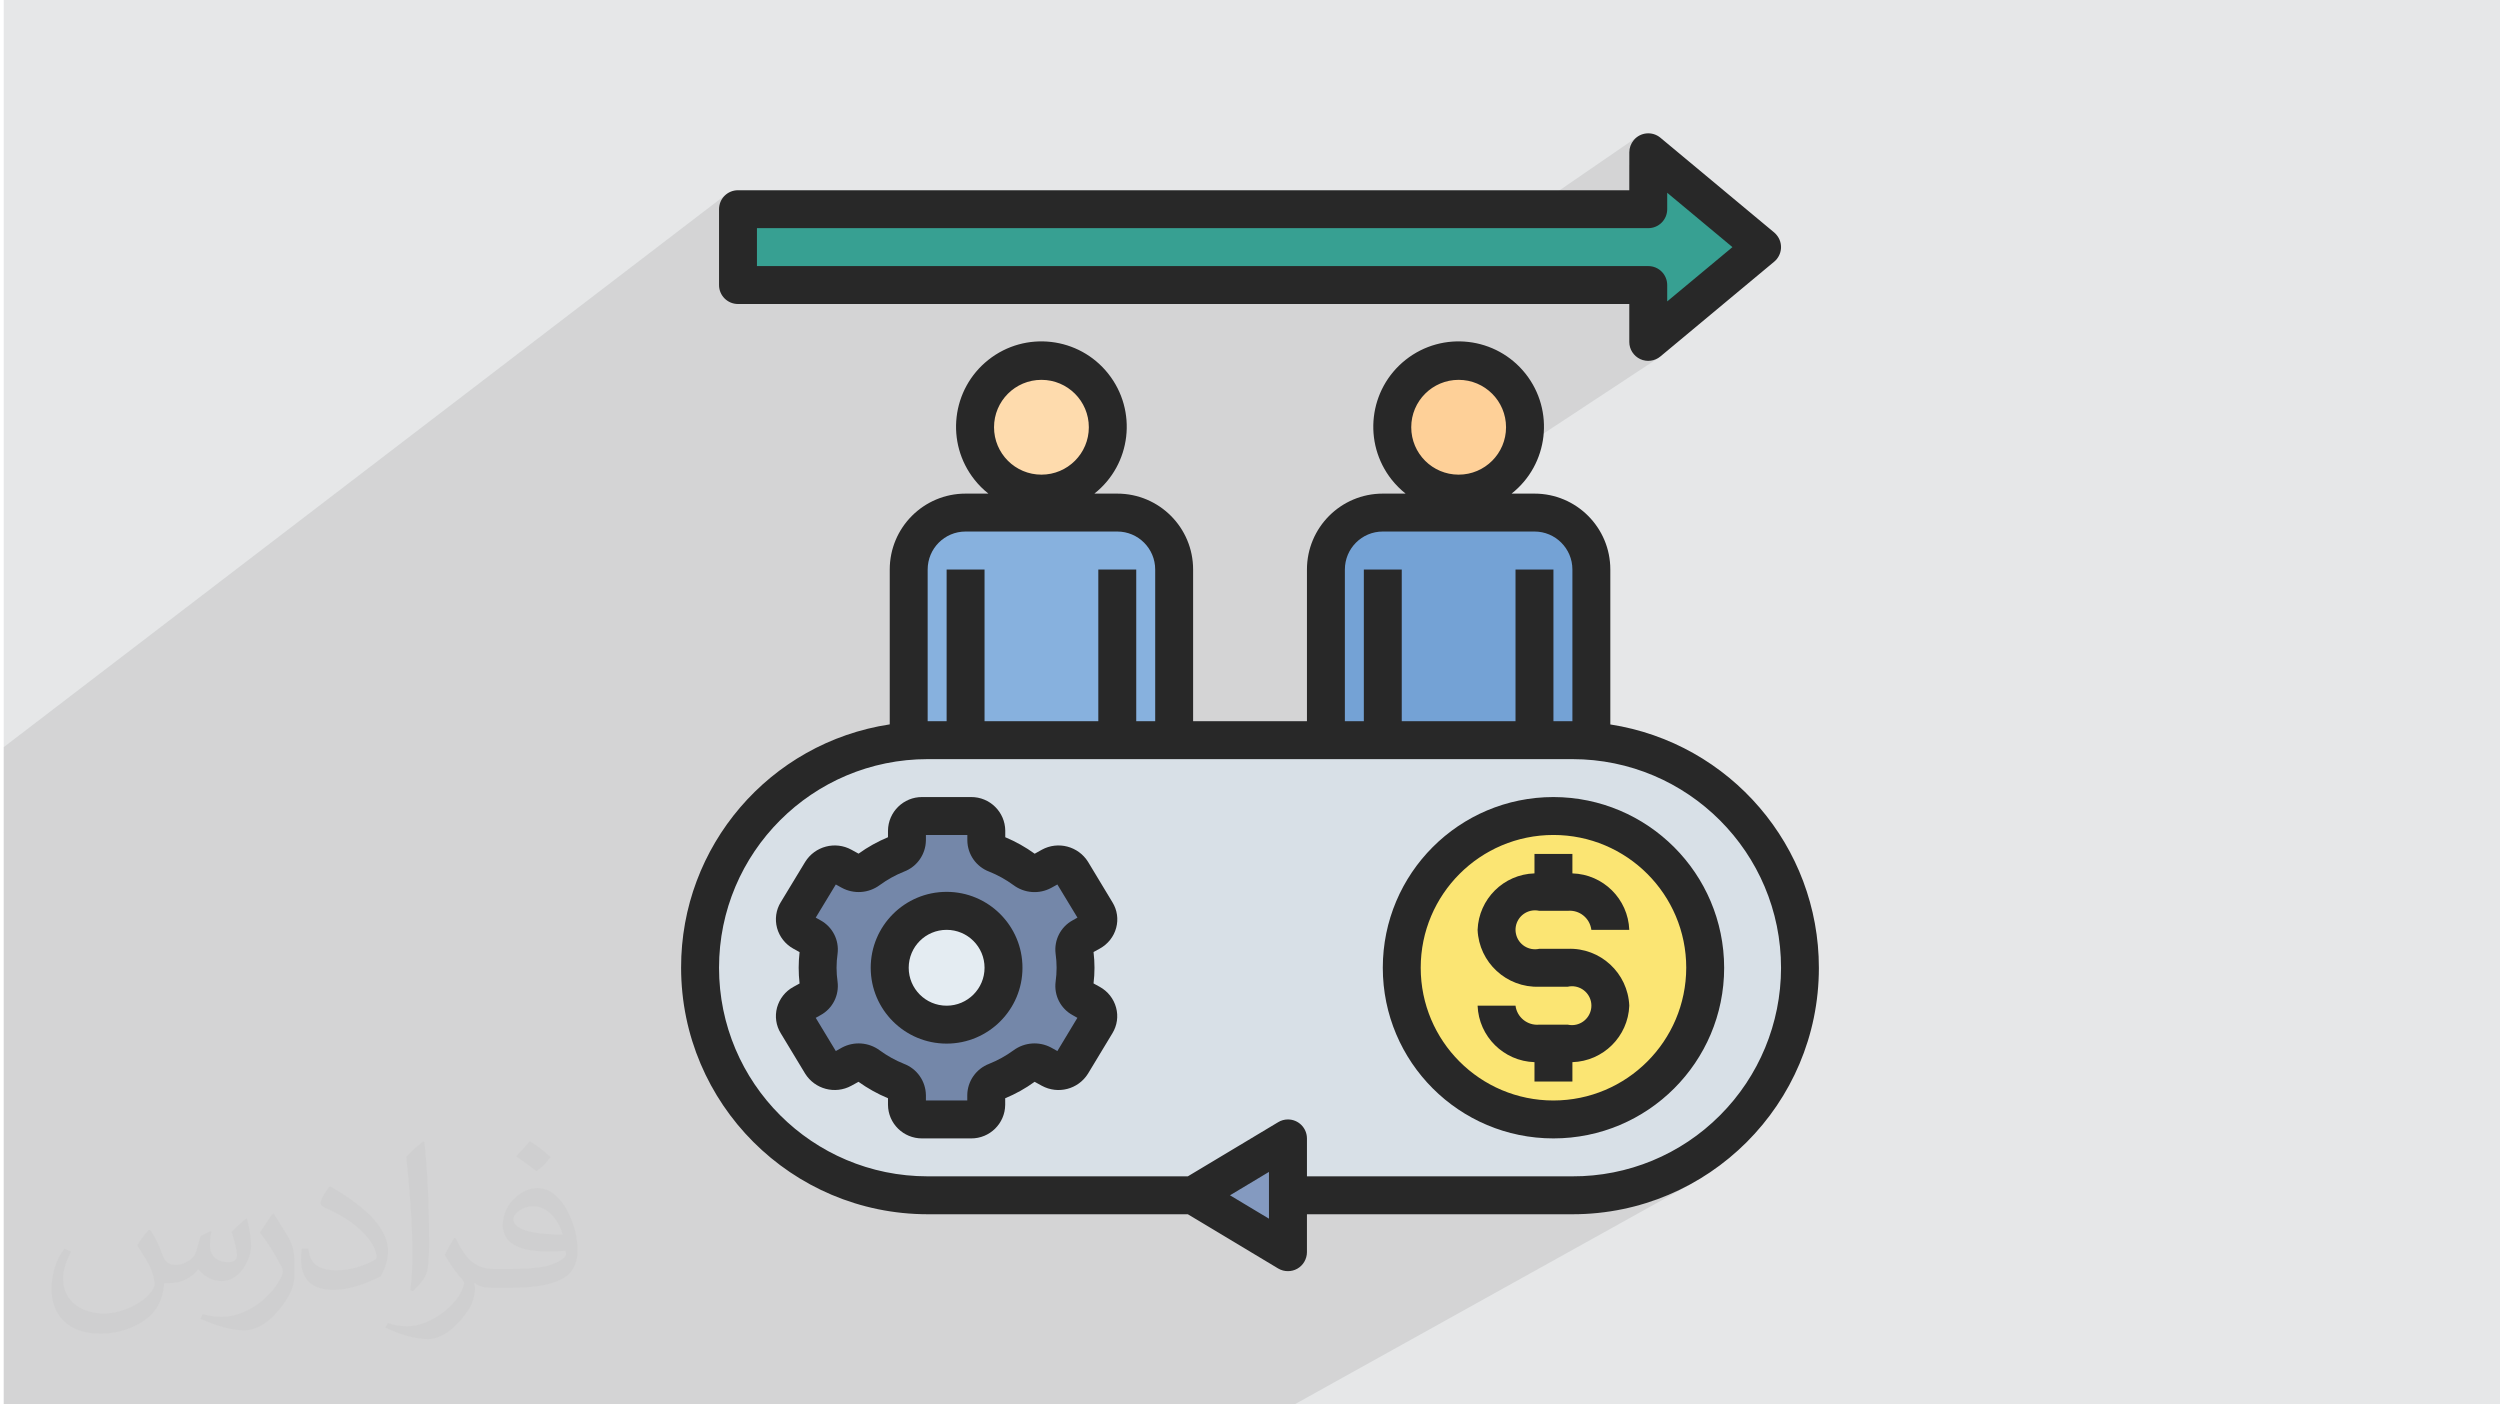 <?xml version="1.0" encoding="UTF-8"?>
<!DOCTYPE svg PUBLIC "-//W3C//DTD SVG 1.1//EN" "http://www.w3.org/Graphics/SVG/1.1/DTD/svg11.dtd">
<!-- Creator: CorelDRAW 2017 -->
<svg xmlns="http://www.w3.org/2000/svg" xml:space="preserve" width="356px" height="200px" version="1.1" style="shape-rendering:geometricPrecision; text-rendering:geometricPrecision; image-rendering:optimizeQuality; fill-rule:evenodd; clip-rule:evenodd"
viewBox="0 0 3560000 2000000"
 xmlns:xlink="http://www.w3.org/1999/xlink"
 enable-background="new 0 0 512 512">
 <defs>
  <style type="text/css">
   <![CDATA[
    .fil6 {fill:#FEDBAD}
    .fil4 {fill:#FED098}
    .fil10 {fill:#FBE573}
    .fil9 {fill:#E4ECF2}
    .fil7 {fill:#D8E0E7}
    .fil5 {fill:#87B1DE}
    .fil12 {fill:#849AC0}
    .fil3 {fill:#74A2D5}
    .fil8 {fill:#7487A9}
    .fil13 {fill:#282828}
    .fil11 {fill:#37A092}
    .fil0 {fill:#E6E7E8}
    .fil2 {fill:#373435;fill-opacity:0.031}
    .fil1 {fill:#373435;fill-opacity:0.102}
   ]]>
  </style>
 </defs>
 <g id="Layer_x0020_1">
  <polygon class="fil0" points="5300,0 3560700,0 3560700,2000000 5300,2000000 "/>
  <path class="fil1" d="M5300 1185600l0 -12300 0 -36200 0 -42700 0 -18500 0 -12000 1030500 -788400 -4000 3300 -3300 4000 -2500 4600 -1600 5000 -500 5500 0 20500 27000 -20500 0 47400 27000 -20400 0 54000 985900 0 266500 -183200 -3900 3900 -1400 1800 -1300 2000 -1100 2100 -900 2200 -700 2200 -500 2300 -300 2300 -100 2400 0 18400 27000 -18400 0 75900 27000 -18300 0 23400 -500 5400 -1600 5100 -2500 4600 -3300 4000 -4000 3300 -86900 58600 71800 0 5500 500 5000 1600 4600 2500 4000 3300 3300 4000 2500 4600 1600 5000 500 5500 0 23300 -27000 18000 0 39700 -22500 14900 2000 2600 2700 2700 3000 2400 3400 1900 3600 1400 3700 800 3800 300 3800 -200 3700 -800 3600 -1200 3400 -1800 -292000 192300 7800 700 19000 -1900 17800 -5500 16000 -8700 -214900 141100 0 800 27100 -17700 54000 0 0 104300 162000 -104300 54000 0 0 216000 27000 0 -43500 27000 70500 0 -685500 423100 -4900 8100 500500 -308700 20100 -12100 21200 -10300 22300 -8200 23300 -5900 24200 -3700 24800 -1300 24800 1300 24200 3700 23200 6000 22400 8200 21200 10200 20000 12200 18700 14000 17300 15700 15700 17200 14000 18700 12100 20100 10300 21200 8200 22300 6000 23300 3700 24100 1300 24900 -1300 24800 -3700 24100 -6000 23300 -8100 22400 -10300 21200 -12100 20000 -14000 18800 -15700 17200 -17300 15700 -18700 14000 -20000 12200 -146800 83300 57900 0 14700 -300 14700 -1100 14500 -1700 14400 -2500 14200 -3200 14000 -3800 13800 -4600 13500 -5200 13300 -5800 12900 -6600 -107100 60200 200 -100 32200 -4900 31100 -7900 29800 -10900 28300 -13700 -113800 63600 30000 -4600 33600 -8600 32300 -11800 30700 -14700 -563200 313100 -52800 0 -34600 0 -17400 0 -28600 0 -45600 0 -55100 0 -51100 0 -48100 0 -2800 0 -4000 0 -20200 0 -25400 0 -15900 0 -26300 0 -18100 0 -3700 0 -2100 0 -8800 0 -24500 0 -6000 0 -5000 0 -13600 0 -14000 0 -14700 0 -20200 0 -40200 0 -1100 0 -12300 0 -9200 0 -4100 0 -23400 0 -2100 0 -7400 0 -8000 0 -27500 0 -3100 0 -2500 0 -1400 0 -14200 0 -71200 0 -36400 0 -10900 0 -2400 0 -25300 0 -46800 0 -18400 0 -22100 0 -15500 0 -3200 0 -35900 0 -6500 0 -1200 0 -31100 0 -9700 0 -200 0 -4800 0 -4300 0 -2300 0 -36200 0 -2800 0 -1100 0 -100 0 -6400 0 -1700 0 -1600 0 -900 0 -1300 0 -2400 0 -11000 0 -21000 0 -100 0 -7400 0 -3600 0 -900 0 -100 0 -1600 0 -1200 0 -1800 0 -4600 0 -3900 0 -18700 0 -700 0 -10400 0 -700 0 -1000 0 -1800 0 -800 0 -100 0 -5000 0 -14000 0 -1100 0 -11900 0 -3400 0 -23000 0 -15100 0 -14700 0 -3000 0 -7800 0 -1100 0 -2000 0 -13600 0 -4400 0 -200 0 -6600 0 -14700 0 -3000 0 -900 0 -600 0 -20300 0 -5700 0 -3700 0 -900 0 -1000 0 -3000 0 -10000 0 -800 0 -27300 0 -10100 0 -13300 0 -34500 0 -6100 0 -1000 0 -4700 0 -400 0 -1000 0 -17300 0 -14900 0 -3900 0 -800 0 -100 0 -1600 0 -3300 0 -5500 0 -11300 0 -4700 0 -3000 0 -14500 0 -700 0 -100 0 -500 0 -1200 0 -20100 0 -1400 0 -21700 0 -600 0 -1300 0 -200 0 -1700 0 -17700 0 -3300 0 -12800 0 -4000 0 -1100 0 -16600 0 -2300 0 -5000 0 -10300 0 -5700 0 -2100 0 -1700 0 -600 0 -1100 0 -3000 0 -400 0 -17000 0 -1200 0 -1800 0 -7400 0 -9300 0 -400 0 -500 0 -100 0 -100 0 -3100 0 -1500 0 -900 0 -300 0 -1200 0 -1400 0 -6900 0 -700 0 -1300 0 -1700 0 -5800 0 -900 0 -3300 0 -2500 0 -9100 0 -2700 0 -1300 0 -900 0 -1100 0 -2600 0 -200 0 -1400 0 -5300 0 -2000 0 -6900 0 -700 0 -10700 0 -6500 0 0 -1800 0 -2600 0 -6100 0 -6300 0 -5200 0 -7200 0 -9100 0 -9800 0 -2500 0 -200 0 -12300 0 -6800 0 -7800 0 -400 0 -7700 0 -6500 0 -7000 0 -5200 0 -9500 0 -1600 0 -5800 0 -9200 0 -1100 0 -200 0 -18700 0 -1300 0 -28500 0 -14800 0 -10400 0 -900 0 -19800 0 -27400 0 -5200 0 -12500 0 -3900 0 -6700 0 -9800 0 -2900 0 -5300 0 -8300 0 -8600 0 -12000 0 -17400 0 -11500 0 -36500 0 -16600 0 -13600 0 -28800 0 -29400 0 -301400 0 -24300 0 -6000zm2287800 -154000l0 0z"/>
  <path class="fil2" d="M214600 1752300c6700,10500 11500,20100 15300,30700 2900,6700 4800,18200 20200,18200 4800,0 10600,-900 16300,-4800 6700,-2800 11600,-8600 13500,-16300l5700 -20100 14400 -6800 1000 1000c-1900,7700 -1900,14400 -1900,20200 0,17200 14400,23000 25900,23000 6700,0 12500,-2900 12500,-9600 0,-7700 -3900,-21100 -7700,-33600 6700,-6700 13400,-13400 21100,-19200l1000 1000c3800,14400 5700,28800 5700,38400 0,9600 -3800,19200 -7600,25900 -6800,13400 -19200,24000 -34600,24000 -11500,0 -24000,-5800 -32700,-16300l-900 0c-8700,10500 -21100,19200 -41300,19200l-6700 0c-1000,13400 -3900,23000 -8700,31700 -12400,24000 -48000,40300 -81600,40300 -47000,0 -70100,-26900 -70100,-63400 0,-22100 6700,-43200 18300,-57600l9600 3900c-6800,13400 -11500,25900 -11500,38400 0,33600 27800,49900 58500,49900 28800,0 65300,-19200 72000,-40300 -1900,-24000 -11500,-34600 -24900,-56700 3800,-6700 9600,-14400 16300,-22100l900 0 0 0 0 0 2000 1000 0 0 0 0 0 0zm540600 -126800c9600,5800 19200,13500 28800,22100 -5800,7700 -11600,14400 -20200,20200 -9600,-7700 -19200,-14400 -28800,-21100 6700,-7700 13400,-14400 19200,-21200l1000 0 0 0 0 0 0 0zm4700 92200c-16300,0 -28800,10600 -28800,18300 0,16300 31700,22000 70100,22000 -4800,-19200 -21100,-40300 -41300,-40300zm-35500 89300c21200,0 39400,-1000 52800,-3800 15400,-3900 28800,-11600 28800,-17300 0,-1900 0,-2900 -900,-4800 -8700,900 -18300,900 -27900,900 -27800,0 -49900,-6700 -57600,-22000 -1900,-3900 -3800,-9600 -3800,-14400 0,-15400 6700,-30800 18200,-40400 9600,-8600 20200,-13400 31700,-13400 19200,0 35500,16300 46100,40300 5800,13500 10600,28800 10600,49000 0,13400 -3900,24000 -11600,32600 -15300,14400 -43200,20200 -86400,20200l-19200 0 0 0 -4800 0c-10500,0 -18200,-1900 -24000,-6700l-900 0c0,1900 900,4800 900,6700 0,9600 -2900,22100 -9600,31700 -19200,28800 -40300,41300 -57600,41300 -18200,0 -40300,-6800 -60500,-16400l3900 -6700c6700,2900 15300,4800 27800,4800 32700,0 74900,-31700 80700,-61400 -1000,-2900 -2900,-5800 -6800,-9600 -9600,-11500 -15300,-21100 -21100,-30700 4800,-9700 9600,-17300 13500,-24100l1900 0c13400,27900 26900,44200 54700,44200l3900 0 0 0 20100 0 0 0 0 0 -2900 0 0 0 0 0 0 0zm-140200 29800c2000,-13500 2900,-27900 2900,-41300l0 -20200c0,-37400 -4800,-92200 -8600,-127700 6700,-7700 16300,-16300 24000,-22100l1900 1000c4800,45100 6700,97000 6700,145000 0,12500 -900,24900 -1900,33600 -1000,11500 -7700,20100 -21100,33600l-2900 -1000 0 0 0 0 -1000 -900 0 0 0 0 0 0zm-144900 -59600c900,17300 9600,31700 39300,31700 19200,0 34600,-4800 52800,-13400 2900,-1900 4800,-2900 4800,-4800 0,-11500 -8600,-25900 -23000,-39400 -13400,-12500 -32700,-24000 -49000,-30700 -5700,-2900 -7700,-4800 -7700,-7700 0,-4800 6800,-16300 12500,-23000l1900 0c19200,10500 41300,25900 57600,42200 14500,15400 24100,31700 24100,49000 0,12500 -3900,24900 -10600,36500 -21100,10500 -44200,19200 -67200,19200 -27900,0 -46100,-12500 -46100,-43200 0,-2900 0,-8700 1000,-15400l9600 0 0 0 0 0 0 -1000 0 0 0 0 0 0zm-50000 -49900l17300 27900c6700,10500 12500,21100 12500,39300l0 23100c0,18200 -11500,37400 -30700,57600 -14400,13400 -27900,19200 -40400,19200 -18200,0 -38400,-5800 -62400,-16300l2900 -6800c7700,2000 16300,3900 26900,3900 33600,0 69100,-25000 84500,-55700 1900,-3900 2900,-6700 2900,-8600 0,-3900 -1900,-7700 -3900,-10600 -8600,-16300 -18200,-31700 -28800,-45100 5800,-8700 11600,-17300 17300,-26000l1900 0 0 0 0 0 0 -1900 0 0 0 0 0 0z"/>
  <g id="_1817269299504">
   <path class="fil3" d="M1888100 1054000l0 -243000c0,-44800 36200,-81100 81000,-81100l216000 0c44800,0 81000,36300 81000,81100l0 243000 -378000 0z"/>
   <path class="fil4" d="M2077100 513900c52200,0 94500,42300 94500,94500 0,52200 -42300,94500 -94500,94500 -52200,0 -94500,-42300 -94500,-94500 0,-52200 42300,-94500 94500,-94500z"/>
   <path class="fil5" d="M1294000 1054000l0 -243000c0,-44800 36200,-81100 81000,-81100l216000 0c44800,0 81000,36300 81000,81100l0 243000 -378000 0z"/>
   <path class="fil6" d="M1483000 513900c52200,0 94500,42300 94500,94500 0,52200 -42300,94500 -94500,94500 -52200,0 -94500,-42300 -94500,-94500 0,-52200 42300,-94500 94500,-94500z"/>
   <path class="fil7" d="M2239100 1054000l-918100 0c-179000,0 -324100,145100 -324100,324100 0,178900 145100,324000 324100,324000l918100 0c179000,0 324100,-145100 324100,-324000 0,-179000 -145100,-324100 -324100,-324100z"/>
   <path class="fil8" d="M1531600 1378100c0,-8000 -600,-15900 -1700,-23800 -1000,-8300 3300,-16400 10800,-20200l12600 -6900c9900,-5200 13700,-17500 8500,-27400 -200,-300 -400,-600 -600,-900l-35000 -57700c-6300,-10000 -19400,-13300 -29700,-7600l-12700 7100c-8000,4200 -17600,3400 -24700,-2100 -12600,-9100 -26200,-16700 -40600,-22500 -8200,-2900 -13800,-10700 -14100,-19400l0 -13900c-300,-11700 -9900,-21000 -21600,-20800l-69600 0c-11700,-200 -21400,9100 -21600,20800l0 13900c-300,8700 -5900,16500 -14200,19400 -14400,5800 -28000,13400 -40500,22500 -7200,5500 -16800,6300 -24700,2100l-12700 -7100c-10400,-5700 -23400,-2400 -29700,7600l-35000 57700c-5700,9500 -2600,22000 7000,27700 300,200 600,400 900,600l12600 6900c7400,3900 11700,11900 10700,20200 -2300,15800 -2300,31800 0,47500 1000,8300 -3300,16300 -10700,20200l-12600 6900c-9900,5200 -13700,17500 -8500,27400 200,300 400,600 600,1000l34900 57600c6300,10000 19400,13400 29700,7600l12800 -7000c7900,-4200 17500,-3400 24700,2000 12500,9200 26100,16700 40500,22500 8200,3000 13900,10700 14100,19500l0 13900c300,11600 9900,20900 21600,20700l69600 0c11700,200 21400,-9100 21600,-20700l0 -13900c400,-8800 6000,-16500 14300,-19400 14400,-5800 28000,-13400 40500,-22600 7200,-5400 16800,-6200 24700,-2000l12700 7000c10400,5800 23400,2500 29800,-7600l34700 -57600c5800,-9600 2700,-22000 -6900,-27800 -400,-100 -700,-300 -1000,-500l-12600 -6900c-7500,-3900 -11800,-11900 -10800,-20200 1200,-7900 1800,-15900 1900,-23800l0 0z"/>
   <path class="fil9" d="M1348000 1297000c44700,0 81000,36300 81000,81100 0,44700 -36300,81000 -81000,81000 -44800,0 -81000,-36300 -81000,-81000 0,-44800 36200,-81100 81000,-81100z"/>
   <path class="fil10" d="M2212100 1162000c119300,0 216100,96700 216100,216100 0,119300 -96800,216000 -216100,216000 -119300,0 -216000,-96700 -216000,-216000 0,-119400 96700,-216100 216000,-216100z"/>
   <polygon class="fil11" points="2509200,351900 2347100,216900 2347100,297900 1050900,297900 1050900,405900 2347100,405900 2347100,486900 "/>
   <polygon class="fil12" points="1834000,1621100 1834000,1783100 1699000,1702100 "/>
   <path class="fil13" d="M1504600 1378100c0,6600 -500,13300 -1400,19900 -2500,19400 7100,38300 24300,47600l6700 3800 -28500 47300 -8800 -4900c-17100,-9200 -38000,-7700 -53700,3900 -10700,7800 -22400,14300 -34700,19200 -18500,7100 -30900,24700 -31100,44600l0 7600 -58900 0 0 -7600c-300,-19900 -12600,-37500 -31200,-44600 -12300,-4900 -23900,-11400 -34600,-19200 -15700,-11600 -36600,-13100 -53800,-3900l-8700 4900 -28600 -47300 6800 -3800c17200,-9300 26800,-28300 24300,-47700 -1900,-13100 -1900,-26600 0,-39700 2500,-19400 -7100,-38300 -24300,-47700l-6800 -3800 28600 -47200 8700 4800c17200,9200 38100,7700 53800,-3900 10700,-7800 22300,-14300 34600,-19200 18600,-7000 30900,-24700 31200,-44500l0 -7700 59000 0 0 7700c200,19800 12500,37500 31100,44500 12300,4900 23900,11400 34600,19200 15700,11700 36700,13200 53800,3900l8700 -4800 28600 47200 -6800 3800c-17200,9400 -26800,28300 -24300,47700 900,6600 1400,13200 1400,19900l0 0zm84800 -56700c3400,-12400 1500,-25500 -5200,-36400l-34800 -57700c-13900,-22300 -42800,-29900 -65800,-17300l-10200 5700c-13000,-9400 -27100,-17300 -41900,-23500l0 -9400c-300,-26600 -22100,-48000 -48700,-47800l-69600 0c-26600,-200 -48400,21200 -48700,47800l0 9400c-14800,6200 -28900,14000 -41900,23400l-10200 -5600c-23000,-12600 -51900,-5000 -65800,17300l-34900 57600c-6700,10900 -8500,24100 -5200,36500 3400,12500 11800,23200 23200,29500l8900 4900c-1700,14800 -1700,29800 0,44700l-8900 4900c-11400,6200 -19700,16800 -23200,29400 -3300,12300 -1500,25500 5200,36400l34800 57600c13900,22300 42800,29900 65800,17300l10200 -5600c13000,9300 27100,17200 42000,23400l0 9400c200,26600 22000,48000 48700,47800l69600 0c26600,200 48300,-21200 48600,-47700l0 -9500c14800,-6100 28900,-14000 41900,-23400l10200 5600c23100,12600 51900,5100 65800,-17200l34800 -57600c6700,-11000 8600,-24100 5200,-36500 -3400,-12600 -11800,-23200 -23200,-29500l-8900 -4900c1800,-14800 1800,-29800 0,-44700l8900 -4900c11500,-6300 19900,-16900 23300,-29400l0 0z"/>
   <path class="fil13" d="M1348000 1432100c-29900,0 -54000,-24200 -54000,-54000 0,-29900 24100,-54000 54000,-54000 29800,0 54000,24100 54000,54000 0,29800 -24200,54000 -54000,54000zm0 -162100c-59700,0 -108100,48400 -108100,108100 0,59600 48400,108000 108100,108000 59600,0 108000,-48400 108000,-108000 0,-59700 -48400,-108100 -108000,-108100z"/>
   <path class="fil13" d="M2212100 1567100c-104400,0 -189000,-84600 -189000,-189000 0,-104400 84600,-189100 189000,-189100 104400,0 189100,84700 189100,189100 -200,104300 -84700,188900 -189100,189000zm0 -432100c-134200,0 -243000,108800 -243000,243100 0,134200 108800,243000 243000,243000 134300,0 243100,-108800 243100,-243000 -200,-134200 -108900,-242900 -243100,-243100z"/>
   <path class="fil13" d="M2191900 1297000l40500 0c16700,-1600 31600,10400 33700,27100l54000 0c-1700,-44000 -37100,-79100 -81000,-80400l0 -27700 -54000 0 0 27700c-43900,1300 -79300,36400 -81000,80400 2000,46500 41200,82700 87800,81000l40500 0c14900,-3400 29700,6000 33100,20900 3300,14900 -6100,29700 -21000,33100 -4000,900 -8100,900 -12100,0l-40500 0c-16700,1600 -31700,-10400 -33800,-27000l-54000 0c1700,43900 37100,79000 81000,80400l0 27600 54000 0 0 -27600c43900,-1400 79300,-36500 81000,-80400 -2000,-46600 -41200,-82800 -87700,-81000l-40500 0c-15000,3300 -29800,-6100 -33100,-21000 -3400,-14900 6000,-29700 20900,-33100 4000,-900 8200,-900 12200,0z"/>
   <path class="fil13" d="M2449300 1588200c-55600,55900 -131300,87200 -210200,86900l-378000 0 0 -54000c-100,-14900 -12100,-27000 -27100,-27000 -4900,0 -9700,1300 -13900,3900l-128600 77100 -370500 0c-164100,0 -297100,-133000 -297100,-297000 0,-164100 133000,-297100 297100,-297100l918100 0c164200,100 297200,133300 297100,297400 -100,78700 -31300,154200 -86900,209800zm-642300 147200l-55500 -33300 55500 -33300 0 66600zm-486000 -924400c0,-29900 24100,-54100 54000,-54100l216000 0c29800,0 54000,24200 54000,54100l0 216000 -27000 0 0 -216000 -54000 0 0 216000 -162000 0 0 -216000 -54000 0 0 216000 -27000 0 0 -216000zm162000 -270100c37300,0 67500,30200 67500,67500 0,37300 -30200,67500 -67500,67500 -37300,0 -67500,-30200 -67500,-67500 0,-37300 30200,-67500 67500,-67500zm432100 270100c0,-29900 24100,-54100 54000,-54100l216000 0c29800,0 54000,24200 54000,54100l0 216000 -27000 0 0 -216000 -54000 0 0 216000 -162000 0 0 -216000 -54000 0 0 216000 -27000 0 0 -216000zm162000 -270100c37300,0 67500,30200 67500,67500 0,37300 -30200,67500 -67500,67500 -37300,0 -67500,-30200 -67500,-67500 0,-37300 30200,-67500 67500,-67500zm216000 490700l0 -220600c0,-59700 -48300,-108100 -108000,-108100l-32600 0c52700,-41600 61500,-118100 19900,-170700 -41700,-52600 -118100,-61500 -170800,-19800 -52600,41700 -61400,118100 -19800,170700 5900,7400 12500,14000 19800,19800l-32500 0c-59700,0 -108000,48400 -108000,108100l0 216000 -162100 0 0 -216000c0,-59700 -48300,-108100 -108000,-108100l-32600 0c52700,-41600 61500,-118100 19800,-170700 -41600,-52600 -118100,-61500 -170700,-19800 -52600,41700 -61500,118100 -19800,170700 5800,7400 12500,14000 19800,19800l-32500 0c-59700,0 -108000,48400 -108000,108100l0 220500c-171200,26100 -297500,173500 -297100,346600 200,193800 157300,350800 351100,351000l370500 0 128600 77200c4400,2600 9300,3900 14100,3800 9100,0 18000,-4700 23000,-13100 2500,-4200 3900,-9000 3900,-13900l0 -54000 378000 0c193800,100 350900,-156900 351000,-350700 100,-173000 -126000,-320200 -297000,-346800l0 0z"/>
   <path class="fil13" d="M1077900 378900l0 -54000 1269200 0c15000,0 27000,-12100 27000,-27000l0 -23400 92900 77400 -92900 77300 0 -23300c0,-14900 -12000,-27000 -27000,-27000l-1269200 0zm1257800 132500c9500,4400 20700,2900 28700,-3800l162100 -135000c11400,-9500 13000,-26600 3400,-38000 -1000,-1300 -2200,-2400 -3400,-3500l-162100 -135000c-11400,-9500 -28500,-8000 -38000,3500 -4000,4800 -6300,10900 -6300,17300l0 54000 -1269200 0c-14900,0 -27000,12000 -27000,27000l0 108000c0,14900 12100,27000 27000,27000l1269200 0 0 54000c0,10500 6100,20000 15600,24500z"/>
  </g>
 </g>
</svg>
